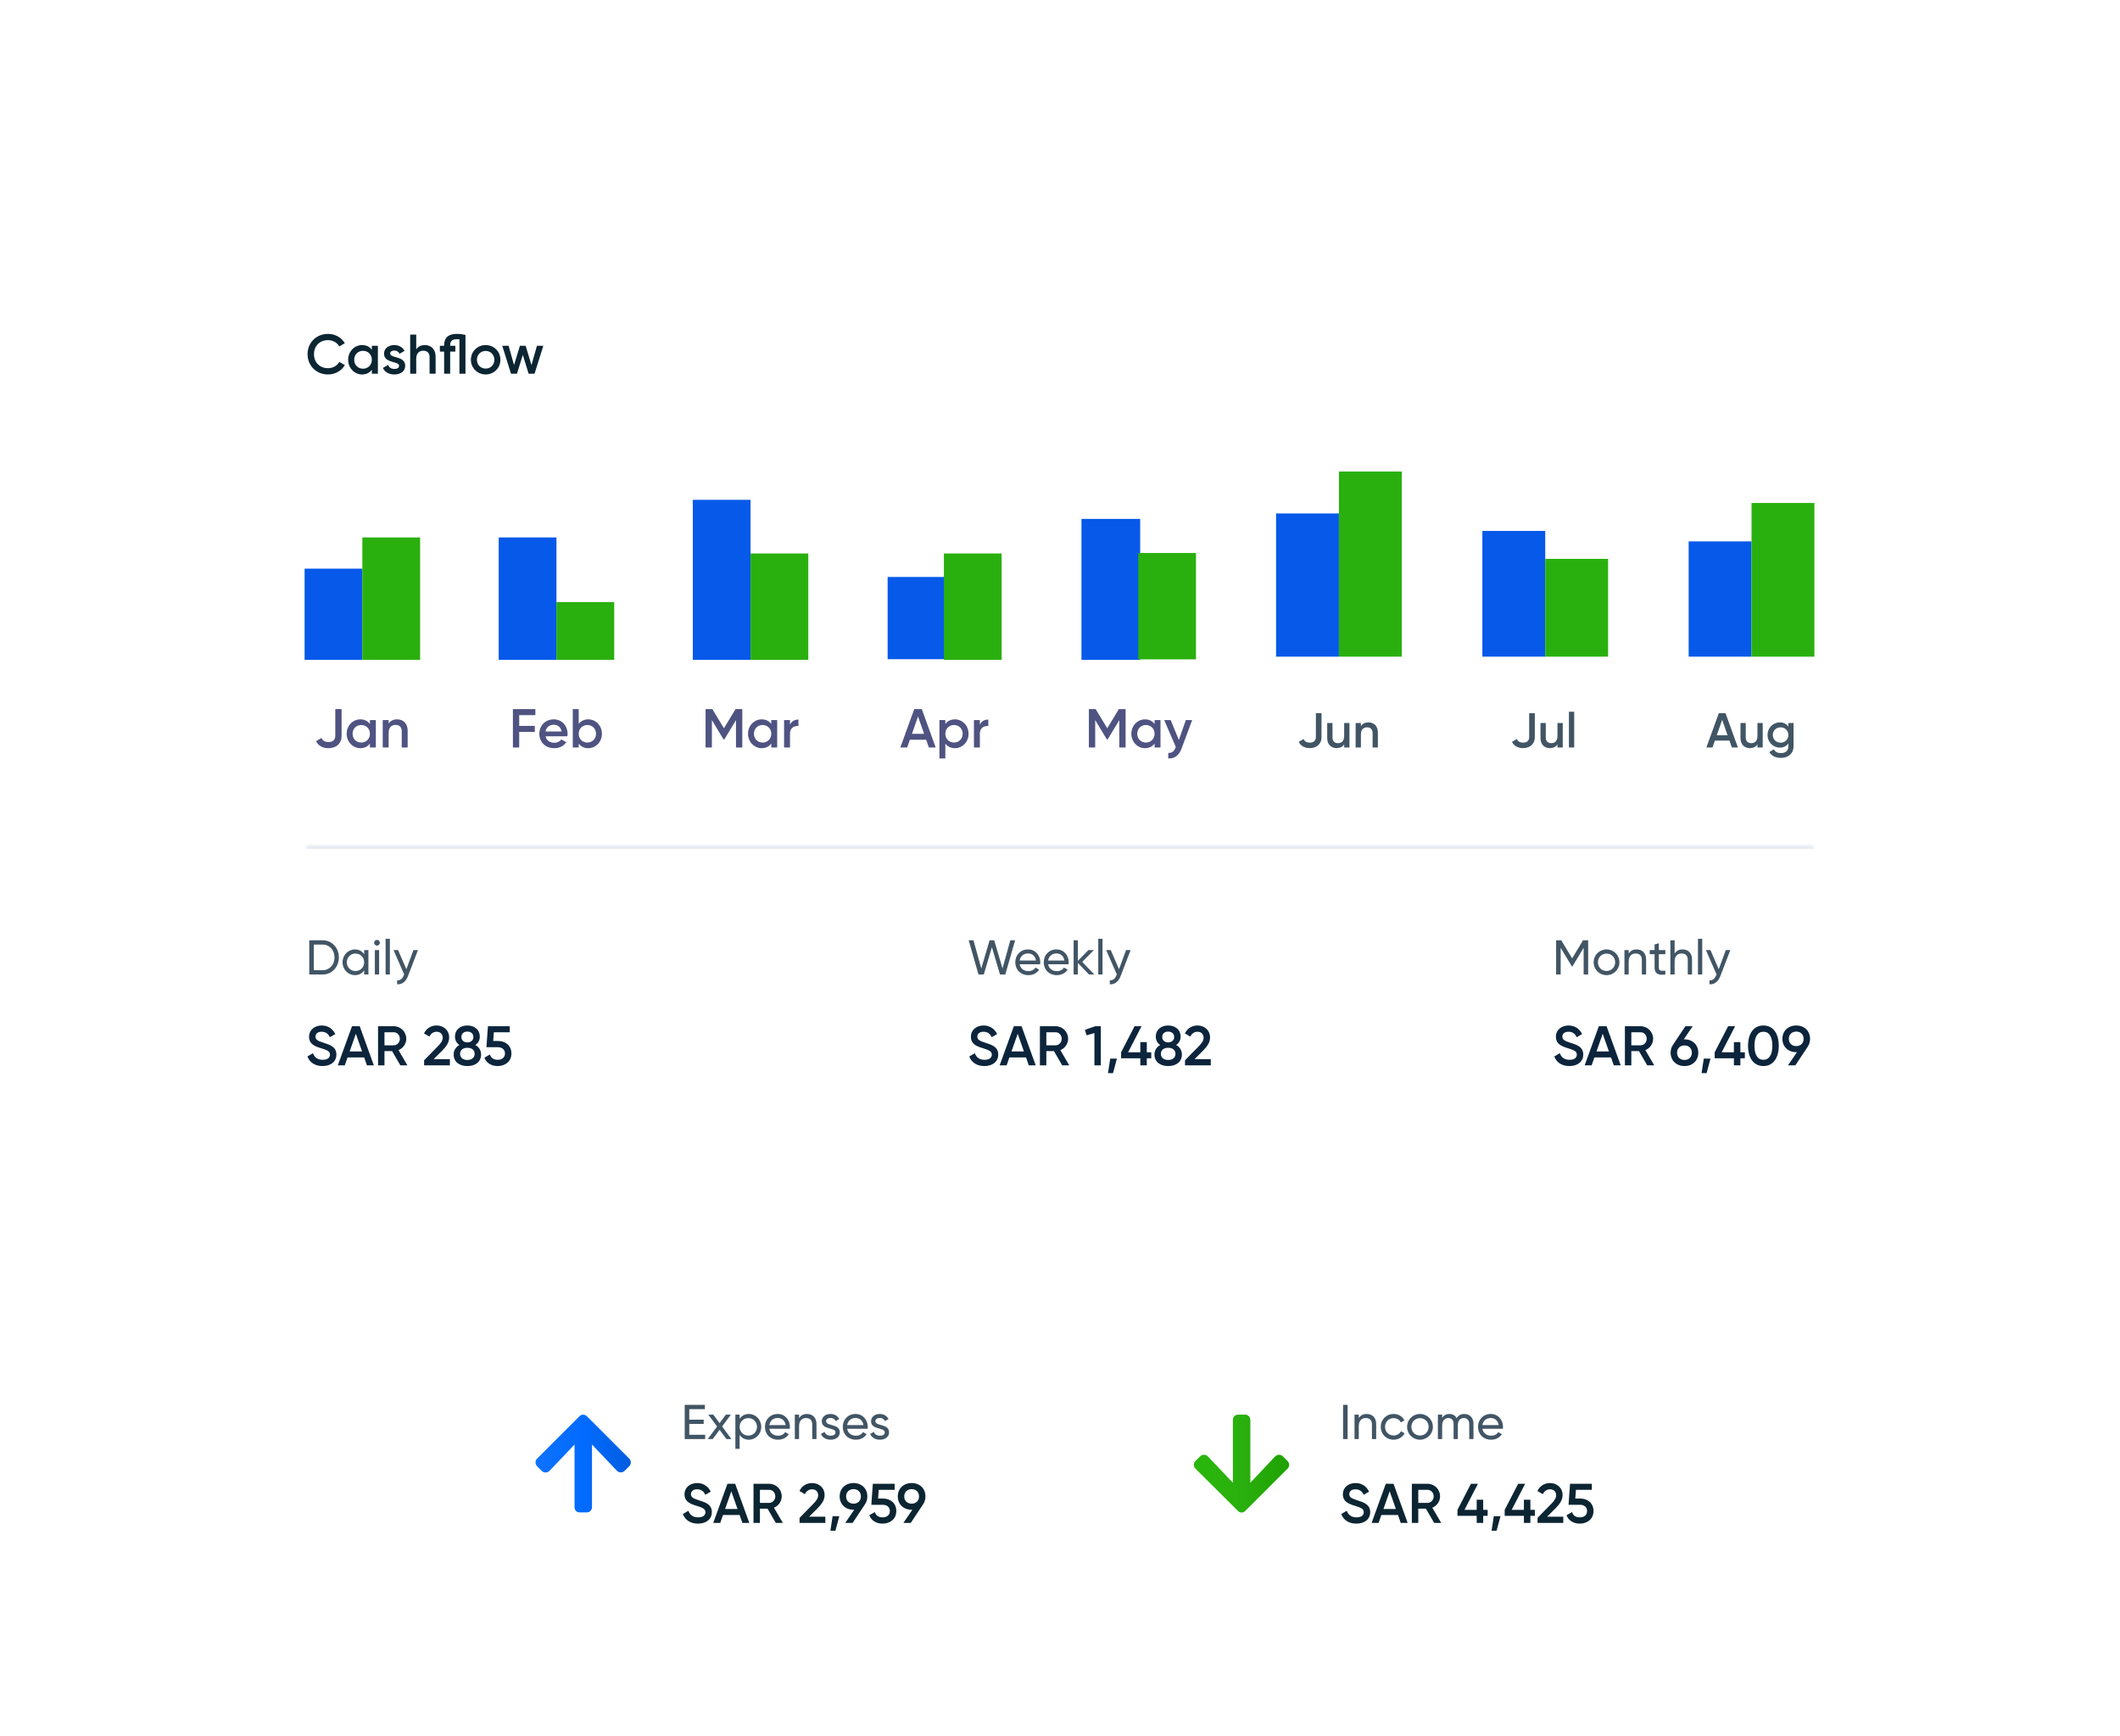 <svg width="607" height="497" viewBox="0 0 607 497" fill="none" xmlns="http://www.w3.org/2000/svg">
<g filter="url(#filter0_dd_411_307016)">
<rect x="63.5" y="28" width="480" height="265" rx="4" fill="white"/>
<path d="M93.916 67.208C90.508 67.208 88.06 64.648 88.06 61.4C88.06 58.152 90.508 55.592 93.916 55.592C95.964 55.592 97.788 56.632 98.732 58.264L97.132 59.192C96.54 58.088 95.324 57.384 93.916 57.384C91.5 57.384 89.9 59.096 89.9 61.4C89.9 63.704 91.5 65.416 93.916 65.416C95.324 65.416 96.556 64.712 97.132 63.608L98.732 64.52C97.804 66.152 95.98 67.208 93.916 67.208ZM106.469 59H108.197V67H106.469V65.848C105.861 66.696 104.917 67.208 103.669 67.208C101.493 67.208 99.685 65.368 99.685 63C99.685 60.616 101.493 58.792 103.669 58.792C104.917 58.792 105.861 59.304 106.469 60.136V59ZM103.941 65.56C105.381 65.56 106.469 64.488 106.469 63C106.469 61.512 105.381 60.44 103.941 60.44C102.501 60.44 101.413 61.512 101.413 63C101.413 64.488 102.501 65.56 103.941 65.56ZM111.716 61.208C111.716 62.664 116.02 61.784 116.02 64.744C116.02 66.344 114.628 67.208 112.9 67.208C111.3 67.208 110.148 66.488 109.636 65.336L111.124 64.472C111.38 65.192 112.02 65.624 112.9 65.624C113.668 65.624 114.26 65.368 114.26 64.728C114.26 63.304 109.956 64.104 109.956 61.24C109.956 59.736 111.252 58.792 112.884 58.792C114.196 58.792 115.284 59.4 115.844 60.456L114.388 61.272C114.1 60.648 113.54 60.36 112.884 60.36C112.26 60.36 111.716 60.632 111.716 61.208ZM121.654 58.792C123.446 58.792 124.726 60.008 124.726 62.088V67H122.998V62.264C122.998 61.048 122.294 60.408 121.206 60.408C120.07 60.408 119.174 61.08 119.174 62.712V67H117.446V55.8H119.174V60.024C119.702 59.192 120.566 58.792 121.654 58.792ZM130.778 55.592C131.674 55.592 132.442 55.704 133.274 55.88V67H131.546V57.128C131.29 57.112 131.034 57.112 130.778 57.112C129.562 57.112 128.89 57.608 128.89 58.84V59H130.378V60.664H128.89V67H127.162V60.664H125.946V59H127.162V58.84C127.162 56.68 128.378 55.592 130.778 55.592ZM139.05 67.208C136.714 67.208 134.826 65.368 134.826 63C134.826 60.616 136.714 58.792 139.05 58.792C141.402 58.792 143.274 60.616 143.274 63C143.274 65.368 141.402 67.208 139.05 67.208ZM139.05 65.528C140.458 65.528 141.546 64.456 141.546 63C141.546 61.544 140.458 60.472 139.05 60.472C137.642 60.472 136.554 61.544 136.554 63C136.554 64.456 137.642 65.528 139.05 65.528ZM153.74 59H155.564L153.052 67H151.356L149.692 61.608L148.012 67H146.316L143.804 59H145.628L147.18 64.52L148.86 59H150.508L152.172 64.52L153.74 59Z" fill="#0C2532"/>
<path d="M103.751 122.8H87.214V148.913H103.751V122.8Z" fill="#0659E9"/>
<path d="M120.29 113.867H103.751V148.912H120.29V113.867Z" fill="#2AB00E"/>
<path d="M94.025 174.204C92.424 174.204 91.138 173.529 90.494 172.195L92.048 171.285C92.409 172.07 93.037 172.447 94.041 172.447C95.296 172.447 96.002 171.803 96.002 170.673V163.016H97.807V170.673C97.807 173.011 96.128 174.204 94.025 174.204ZM105.913 166.154H107.608V174H105.913V172.87C105.317 173.702 104.391 174.204 103.167 174.204C101.033 174.204 99.26 172.399 99.26 170.077C99.26 167.739 101.033 165.95 103.167 165.95C104.391 165.95 105.317 166.452 105.913 167.268V166.154ZM103.434 172.588C104.846 172.588 105.913 171.536 105.913 170.077C105.913 168.618 104.846 167.566 103.434 167.566C102.021 167.566 100.954 168.618 100.954 170.077C100.954 171.536 102.021 172.588 103.434 172.588ZM113.71 165.95C115.467 165.95 116.722 167.143 116.722 169.183V174H115.028V169.355C115.028 168.163 114.337 167.535 113.27 167.535C112.156 167.535 111.278 168.194 111.278 169.795V174H109.583V166.154H111.278V167.158C111.795 166.343 112.643 165.95 113.71 165.95Z" fill="#4E5381"/>
<path d="M159.325 113.868H142.787V148.913H159.325V113.868Z" fill="#0659E9"/>
<path d="M175.862 132.371H159.325V148.912H175.862V132.371Z" fill="#2AB00E"/>
<path d="M153.287 164.742H148.658V167.818H153.13V169.544H148.658V174H146.854V163.016H153.287V164.742ZM156.199 170.799C156.466 172.023 157.455 172.651 158.71 172.651C159.651 172.651 160.358 172.227 160.734 171.678L162.131 172.494C161.409 173.561 160.232 174.204 158.694 174.204C156.105 174.204 154.426 172.431 154.426 170.077C154.426 167.755 156.105 165.95 158.569 165.95C160.907 165.95 162.507 167.833 162.507 170.093C162.507 170.328 162.476 170.579 162.445 170.799H156.199ZM156.184 169.418H160.797C160.562 168.069 159.573 167.488 158.553 167.488C157.282 167.488 156.419 168.241 156.184 169.418ZM168.439 165.95C170.573 165.95 172.346 167.739 172.346 170.077C172.346 172.399 170.573 174.204 168.439 174.204C167.215 174.204 166.289 173.702 165.693 172.87V174H163.998V163.016H165.693V167.268C166.289 166.452 167.215 165.95 168.439 165.95ZM168.172 172.588C169.585 172.588 170.652 171.536 170.652 170.077C170.652 168.618 169.585 167.566 168.172 167.566C166.76 167.566 165.693 168.618 165.693 170.077C165.693 171.536 166.76 172.588 168.172 172.588Z" fill="#4E5381"/>
<path d="M214.898 103.099H198.359V148.913H214.898V103.099Z" fill="#0659E9"/>
<path d="M231.435 118.459H214.898V148.913H231.435V118.459Z" fill="#2AB00E"/>
<path d="M212.534 163.016V174H210.729V166.17L207.387 171.693H207.167L203.825 166.154V174H202.02V163.016H203.966L207.277 168.508L210.603 163.016H212.534ZM220.828 166.154H222.522V174H220.828V172.87C220.231 173.702 219.306 174.204 218.082 174.204C215.948 174.204 214.174 172.399 214.174 170.077C214.174 167.739 215.948 165.95 218.082 165.95C219.306 165.95 220.231 166.452 220.828 167.268V166.154ZM218.348 172.588C219.761 172.588 220.828 171.536 220.828 170.077C220.828 168.618 219.761 167.566 218.348 167.566C216.936 167.566 215.869 168.618 215.869 170.077C215.869 171.536 216.936 172.588 218.348 172.588ZM226.192 167.472C226.663 166.405 227.62 166.013 228.609 166.013V167.849C227.495 167.77 226.192 168.288 226.192 170.046V174H224.498V166.154H226.192V167.472Z" fill="#4E5381"/>
<path d="M270.958 125.184H254.146V148.721H270.958V125.184Z" fill="#0659E9"/>
<path d="M286.793 118.459H270.255V148.913H286.793V118.459Z" fill="#2AB00E"/>
<path d="M265.959 174L265.19 171.787H260.514L259.745 174H257.783L261.769 163.016H263.934L267.904 174H265.959ZM261.11 170.093H264.593L262.852 165.134L261.11 170.093ZM273.416 165.95C275.55 165.95 277.324 167.755 277.324 170.077C277.324 172.415 275.55 174.204 273.416 174.204C272.192 174.204 271.267 173.702 270.67 172.886V177.138H268.976V166.154H270.67V167.284C271.267 166.452 272.192 165.95 273.416 165.95ZM273.15 172.588C274.562 172.588 275.629 171.536 275.629 170.077C275.629 168.618 274.562 167.566 273.15 167.566C271.737 167.566 270.67 168.618 270.67 170.077C270.67 171.536 271.737 172.588 273.15 172.588ZM280.554 167.472C281.025 166.405 281.982 166.013 282.971 166.013V167.849C281.857 167.77 280.554 168.288 280.554 170.046V174H278.86V166.154H280.554V167.472Z" fill="#4E5381"/>
<path d="M326.459 108.563H309.647V148.913H326.459V108.563Z" fill="#0659E9"/>
<path d="M342.437 118.319H325.9V148.773H342.437V118.319Z" fill="#2AB00E"/>
<path d="M322.284 163.016V174H320.48V166.17L317.137 171.693H316.918L313.575 166.154V174H311.771V163.016H313.717L317.027 168.508L320.354 163.016H322.284ZM330.578 166.154H332.273V174H330.578V172.87C329.982 173.702 329.056 174.204 327.832 174.204C325.698 174.204 323.925 172.399 323.925 170.077C323.925 167.739 325.698 165.95 327.832 165.95C329.056 165.95 329.982 166.452 330.578 167.268V166.154ZM328.099 172.588C329.511 172.588 330.578 171.536 330.578 170.077C330.578 168.618 329.511 167.566 328.099 167.566C326.687 167.566 325.62 168.618 325.62 170.077C325.62 171.536 326.687 172.588 328.099 172.588ZM339.536 166.154H341.341L338.328 174.251C337.59 176.244 336.304 177.248 334.499 177.138V175.553C335.598 175.616 336.194 175.051 336.586 174.016L336.665 173.859L333.338 166.154H335.19L337.528 171.85L339.536 166.154Z" fill="#4E5381"/>
<path d="M383.363 107H365.363V148H383.363V107Z" fill="#0659E9"/>
<path d="M401.363 95H383.363V148H401.363V95Z" fill="#2AB00E"/>
<path d="M375.003 174.182C373.575 174.182 372.427 173.58 371.853 172.39L373.239 171.578C373.561 172.278 374.121 172.614 375.017 172.614C376.137 172.614 376.767 172.04 376.767 171.032V164.2H378.377V171.032C378.377 173.118 376.879 174.182 375.003 174.182ZM384.865 167H386.377V174H384.865V173.104C384.403 173.832 383.647 174.182 382.695 174.182C381.127 174.182 380.007 173.118 380.007 171.298V167H381.519V171.144C381.519 172.208 382.135 172.768 383.087 172.768C384.081 172.768 384.865 172.18 384.865 170.752V167ZM391.827 166.818C393.395 166.818 394.515 167.882 394.515 169.702V174H393.003V169.856C393.003 168.792 392.387 168.232 391.435 168.232C390.441 168.232 389.657 168.82 389.657 170.248V174H388.145V167H389.657V167.896C390.119 167.168 390.875 166.818 391.827 166.818Z" fill="#415565"/>
<path d="M442.431 112H424.431V148H442.431V112Z" fill="#0659E9"/>
<path d="M460.431 120H442.431V148H460.431V120Z" fill="#2AB00E"/>
<path d="M436.071 174.182C434.643 174.182 433.495 173.58 432.921 172.39L434.307 171.578C434.629 172.278 435.189 172.614 436.085 172.614C437.205 172.614 437.835 172.04 437.835 171.032V164.2H439.445V171.032C439.445 173.118 437.947 174.182 436.071 174.182ZM445.934 167H447.446V174H445.934V173.104C445.472 173.832 444.716 174.182 443.764 174.182C442.196 174.182 441.076 173.118 441.076 171.298V167H442.588V171.144C442.588 172.208 443.204 172.768 444.156 172.768C445.15 172.768 445.934 172.18 445.934 170.752V167ZM449.214 174V163.78H450.726V174H449.214Z" fill="#415565"/>
<path d="M501.5 115H483.5V148H501.5V115Z" fill="#0659E9"/>
<path d="M519.5 104H501.5V148H519.5V104Z" fill="#2AB00E"/>
<path d="M495.864 174L495.178 172.026H491.006L490.32 174H488.57L492.126 164.2H494.058L497.6 174H495.864ZM491.538 170.514H494.646L493.092 166.09L491.538 170.514ZM503.192 167H504.704V174H503.192V173.104C502.73 173.832 501.974 174.182 501.022 174.182C499.454 174.182 498.334 173.118 498.334 171.298V167H499.846V171.144C499.846 172.208 500.462 172.768 501.414 172.768C502.408 172.768 503.192 172.18 503.192 170.752V167ZM512.044 167H513.528V173.678C513.528 175.932 511.764 176.982 509.93 176.982C508.39 176.982 507.2 176.408 506.612 175.288L507.914 174.532C508.222 175.134 508.74 175.61 509.958 175.61C511.26 175.61 512.044 174.896 512.044 173.678V172.824C511.512 173.58 510.686 174.042 509.608 174.042C507.634 174.042 506.08 172.432 506.08 170.43C506.08 168.428 507.634 166.818 509.608 166.818C510.686 166.818 511.512 167.28 512.044 168.036V167ZM509.818 172.628C511.092 172.628 512.044 171.69 512.044 170.43C512.044 169.17 511.092 168.232 509.818 168.232C508.544 168.232 507.592 169.17 507.592 170.43C507.592 171.69 508.544 172.628 509.818 172.628Z" fill="#415565"/>
<mask id="path-27-inside-1_411_307016" fill="white">
<path d="M87.5 202H519.5V269H87.5V202Z"/>
</mask>
<path d="M87.5 202V203H519.5V202V201H87.5V202Z" fill="#E6EBF2" mask="url(#path-27-inside-1_411_307016)"/>
<path d="M92.372 229.2C95.074 229.2 97.02 231.384 97.02 234.1C97.02 236.816 95.074 239 92.372 239H88.55V229.2H92.372ZM92.372 237.768C94.388 237.768 95.774 236.172 95.774 234.1C95.774 232.028 94.388 230.432 92.372 230.432H89.852V237.768H92.372ZM104.269 232H105.487V239H104.269V237.796C103.709 238.65 102.813 239.182 101.623 239.182C99.677 239.182 98.081 237.572 98.081 235.5C98.081 233.428 99.677 231.818 101.623 231.818C102.813 231.818 103.709 232.35 104.269 233.204V232ZM101.777 238.006C103.191 238.006 104.269 236.928 104.269 235.5C104.269 234.072 103.191 232.994 101.777 232.994C100.377 232.994 99.299 234.072 99.299 235.5C99.299 236.928 100.377 238.006 101.777 238.006ZM107.948 230.726C107.486 230.726 107.122 230.362 107.122 229.914C107.122 229.466 107.486 229.088 107.948 229.088C108.396 229.088 108.76 229.466 108.76 229.914C108.76 230.362 108.396 230.726 107.948 230.726ZM107.332 239V232H108.55V239H107.332ZM110.408 239V228.78H111.626V239H110.408ZM118.371 232H119.673L116.817 239.434C116.229 241.002 115.137 241.898 113.709 241.8V240.666C114.647 240.736 115.235 240.162 115.599 239.238L115.725 238.972L112.673 232H113.975L116.355 237.488L118.371 232Z" fill="#415565"/>
<path d="M92.348 265.208C90.14 265.208 88.62 264.12 88.028 262.456L89.612 261.528C90.012 262.664 90.876 263.416 92.396 263.416C93.852 263.416 94.476 262.76 94.476 261.944C94.476 260.952 93.596 260.616 91.932 260.104C90.188 259.576 88.492 258.936 88.492 256.824C88.492 254.76 90.204 253.592 92.092 253.592C93.932 253.592 95.292 254.568 95.996 256.056L94.444 256.952C94.044 256.056 93.34 255.384 92.092 255.384C91.02 255.384 90.332 255.928 90.332 256.776C90.332 257.64 90.956 258.008 92.588 258.52C94.444 259.112 96.316 259.688 96.316 261.912C96.316 263.96 94.684 265.208 92.348 265.208ZM105.057 265L104.273 262.744H99.505L98.721 265H96.721L100.785 253.8H102.993L107.041 265H105.057ZM100.113 261.016H103.665L101.889 255.96L100.113 261.016ZM114.629 265L112.261 260.92H110.085V265H108.245V253.8H112.725C114.725 253.8 116.325 255.4 116.325 257.4C116.325 258.84 115.413 260.12 114.101 260.648L116.645 265H114.629ZM110.085 255.528V259.272H112.725C113.701 259.272 114.485 258.44 114.485 257.4C114.485 256.344 113.701 255.528 112.725 255.528H110.085ZM121.434 265V263.56L125.338 259.576C126.138 258.776 126.762 257.96 126.762 257.112C126.762 255.992 125.994 255.384 125.034 255.384C124.106 255.384 123.386 255.88 122.954 256.776L121.402 255.864C122.122 254.328 123.53 253.592 125.018 253.592C126.858 253.592 128.602 254.824 128.602 257.048C128.602 258.44 127.77 259.608 126.698 260.696L124.17 263.224H128.81V265H121.434ZM136.096 259.176C137.136 259.752 137.744 260.712 137.744 261.896C137.744 263.976 136.16 265.208 133.824 265.208C131.488 265.208 129.888 263.976 129.888 261.896C129.888 260.728 130.512 259.752 131.536 259.176C130.784 258.68 130.272 257.88 130.272 256.808C130.272 254.648 131.952 253.592 133.824 253.592C135.68 253.592 137.376 254.648 137.376 256.808C137.376 257.88 136.864 258.68 136.096 259.176ZM133.824 255.336C132.88 255.336 132.112 255.848 132.112 256.888C132.112 257.88 132.88 258.44 133.824 258.44C134.752 258.44 135.536 257.88 135.536 256.888C135.536 255.848 134.752 255.336 133.824 255.336ZM133.824 263.464C135.024 263.464 135.904 262.856 135.904 261.72C135.904 260.568 135.024 259.976 133.824 259.976C132.608 259.976 131.728 260.568 131.728 261.72C131.728 262.856 132.608 263.464 133.824 263.464ZM142.619 258.024C144.651 258.024 146.427 259.272 146.427 261.608C146.427 263.96 144.571 265.208 142.507 265.208C140.811 265.208 139.291 264.424 138.699 262.808L140.283 261.896C140.571 262.888 141.339 263.416 142.507 263.416C143.755 263.416 144.587 262.728 144.587 261.608C144.587 260.488 143.755 259.816 142.539 259.816H139.275L139.707 253.8H145.947V255.528H141.403L141.211 258.024H142.619Z" fill="#0C253C"/>
<path d="M280.164 239L277.35 229.2H278.722L280.962 237.264L283.342 229.2H284.658L287.038 237.264L289.278 229.2H290.65L287.836 239H286.324L284 231.174L281.676 239H280.164ZM291.944 236.06C292.182 237.32 293.176 238.034 294.478 238.034C295.444 238.034 296.144 237.586 296.494 237.012L297.53 237.6C296.914 238.552 295.85 239.182 294.45 239.182C292.196 239.182 290.698 237.6 290.698 235.5C290.698 233.428 292.182 231.818 294.366 231.818C296.48 231.818 297.852 233.554 297.852 235.514C297.852 235.696 297.838 235.878 297.81 236.06H291.944ZM294.366 232.966C293.05 232.966 292.14 233.778 291.944 234.996H296.62C296.41 233.61 295.416 232.966 294.366 232.966ZM300.092 236.06C300.33 237.32 301.324 238.034 302.626 238.034C303.592 238.034 304.292 237.586 304.642 237.012L305.678 237.6C305.062 238.552 303.998 239.182 302.598 239.182C300.344 239.182 298.846 237.6 298.846 235.5C298.846 233.428 300.33 231.818 302.514 231.818C304.628 231.818 306 233.554 306 235.514C306 235.696 305.986 235.878 305.958 236.06H300.092ZM302.514 232.966C301.198 232.966 300.288 233.778 300.092 234.996H304.768C304.558 233.61 303.564 232.966 302.514 232.966ZM313.323 239H311.811L308.619 235.682V239H307.401V229.2H308.619V235.094L311.643 232H313.211L309.865 235.388L313.323 239ZM314.455 239V228.78H315.673V239H314.455ZM322.417 232H323.719L320.863 239.434C320.275 241.002 319.183 241.898 317.755 241.8V240.666C318.693 240.736 319.281 240.162 319.645 239.238L319.771 238.972L316.719 232H318.021L320.401 237.488L322.417 232Z" fill="#415565"/>
<path d="M281.848 265.208C279.64 265.208 278.12 264.12 277.528 262.456L279.112 261.528C279.512 262.664 280.376 263.416 281.896 263.416C283.352 263.416 283.976 262.76 283.976 261.944C283.976 260.952 283.096 260.616 281.432 260.104C279.688 259.576 277.992 258.936 277.992 256.824C277.992 254.76 279.704 253.592 281.592 253.592C283.432 253.592 284.792 254.568 285.496 256.056L283.944 256.952C283.544 256.056 282.84 255.384 281.592 255.384C280.52 255.384 279.832 255.928 279.832 256.776C279.832 257.64 280.456 258.008 282.088 258.52C283.944 259.112 285.816 259.688 285.816 261.912C285.816 263.96 284.184 265.208 281.848 265.208ZM294.557 265L293.773 262.744H289.005L288.221 265H286.221L290.285 253.8H292.493L296.541 265H294.557ZM289.613 261.016H293.165L291.389 255.96L289.613 261.016ZM304.129 265L301.761 260.92H299.585V265H297.745V253.8H302.225C304.225 253.8 305.825 255.4 305.825 257.4C305.825 258.84 304.913 260.12 303.601 260.648L306.145 265H304.129ZM299.585 255.528V259.272H302.225C303.201 259.272 303.985 258.44 303.985 257.4C303.985 256.344 303.201 255.528 302.225 255.528H299.585ZM313.59 253.8H315.19V265H313.35V255.768L311.094 256.408L310.646 254.84L313.59 253.8ZM319.799 263.08L318.679 267.24H317.239L317.879 263.08H319.799ZM329.633 261.272V262.984H328.353V265H326.497V262.984H320.993V261.272L324.849 253.8H326.849L322.993 261.272H326.497V258.36H328.353V261.272H329.633ZM336.752 259.176C337.792 259.752 338.4 260.712 338.4 261.896C338.4 263.976 336.816 265.208 334.48 265.208C332.144 265.208 330.544 263.976 330.544 261.896C330.544 260.728 331.168 259.752 332.192 259.176C331.44 258.68 330.928 257.88 330.928 256.808C330.928 254.648 332.608 253.592 334.48 253.592C336.336 253.592 338.032 254.648 338.032 256.808C338.032 257.88 337.52 258.68 336.752 259.176ZM334.48 255.336C333.536 255.336 332.768 255.848 332.768 256.888C332.768 257.88 333.536 258.44 334.48 258.44C335.408 258.44 336.192 257.88 336.192 256.888C336.192 255.848 335.408 255.336 334.48 255.336ZM334.48 263.464C335.68 263.464 336.56 262.856 336.56 261.72C336.56 260.568 335.68 259.976 334.48 259.976C333.264 259.976 332.384 260.568 332.384 261.72C332.384 262.856 333.264 263.464 334.48 263.464ZM339.293 265V263.56L343.197 259.576C343.997 258.776 344.621 257.96 344.621 257.112C344.621 255.992 343.853 255.384 342.893 255.384C341.965 255.384 341.245 255.88 340.813 256.776L339.261 255.864C339.981 254.328 341.389 253.592 342.877 253.592C344.717 253.592 346.461 254.824 346.461 257.048C346.461 258.44 345.629 259.608 344.557 260.696L342.029 263.224H346.669V265H339.293Z" fill="#0C253C"/>
<path d="M454.72 229.2V239H453.432V231.342L450.226 236.676H450.058L446.852 231.356V239H445.55V229.2H447.02L450.142 234.38L453.25 229.2H454.72ZM459.98 239.182C457.936 239.182 456.298 237.572 456.298 235.5C456.298 233.428 457.936 231.818 459.98 231.818C462.024 231.818 463.676 233.428 463.676 235.5C463.676 237.572 462.024 239.182 459.98 239.182ZM459.98 237.992C461.38 237.992 462.458 236.914 462.458 235.5C462.458 234.086 461.38 233.008 459.98 233.008C458.594 233.008 457.516 234.086 457.516 235.5C457.516 236.914 458.594 237.992 459.98 237.992ZM468.598 231.818C470.236 231.818 471.314 232.91 471.314 234.702V239H470.096V234.772C470.096 233.624 469.438 232.98 468.36 232.98C467.24 232.98 466.33 233.638 466.33 235.29V239H465.111V232H466.33V233.008C466.848 232.182 467.618 231.818 468.598 231.818ZM476.822 233.176H474.96V236.97C474.96 238.034 475.576 237.964 476.822 237.908V239C474.722 239.28 473.742 238.72 473.742 236.97V233.176H472.356V232H473.742V230.404L474.96 230.04V232H476.822V233.176ZM481.75 231.818C483.388 231.818 484.466 232.91 484.466 234.702V239H483.248V234.772C483.248 233.624 482.59 232.98 481.512 232.98C480.392 232.98 479.482 233.638 479.482 235.29V239H478.264V229.2H479.482V233.008C480 232.182 480.77 231.818 481.75 231.818ZM486.166 239V228.78H487.384V239H486.166ZM494.128 232H495.43L492.574 239.434C491.986 241.002 490.894 241.898 489.466 241.8V240.666C490.404 240.736 490.992 240.162 491.356 239.238L491.482 238.972L488.43 232H489.732L492.112 237.488L494.128 232Z" fill="#415565"/>
<path d="M449.348 265.208C447.14 265.208 445.62 264.12 445.028 262.456L446.612 261.528C447.012 262.664 447.876 263.416 449.396 263.416C450.852 263.416 451.476 262.76 451.476 261.944C451.476 260.952 450.596 260.616 448.932 260.104C447.188 259.576 445.492 258.936 445.492 256.824C445.492 254.76 447.204 253.592 449.092 253.592C450.932 253.592 452.292 254.568 452.996 256.056L451.444 256.952C451.044 256.056 450.34 255.384 449.092 255.384C448.02 255.384 447.332 255.928 447.332 256.776C447.332 257.64 447.956 258.008 449.588 258.52C451.444 259.112 453.316 259.688 453.316 261.912C453.316 263.96 451.684 265.208 449.348 265.208ZM462.057 265L461.273 262.744H456.505L455.721 265H453.721L457.785 253.8H459.993L464.041 265H462.057ZM457.113 261.016H460.665L458.889 255.96L457.113 261.016ZM471.629 265L469.261 260.92H467.085V265H465.245V253.8H469.725C471.725 253.8 473.325 255.4 473.325 257.4C473.325 258.84 472.413 260.12 471.101 260.648L473.645 265H471.629ZM467.085 255.528V259.272H469.725C470.701 259.272 471.485 258.44 471.485 257.4C471.485 256.344 470.701 255.528 469.725 255.528H467.085ZM482.306 257.56C484.626 257.56 486.258 259.128 486.258 261.384C486.258 263.64 484.626 265.208 482.306 265.208C479.97 265.208 478.338 263.64 478.338 261.384C478.338 260.52 478.578 259.752 479.01 259.128L482.562 253.8H484.658L482.098 257.56H482.306ZM482.306 263.464C483.522 263.464 484.418 262.648 484.418 261.384C484.418 260.104 483.522 259.304 482.306 259.304C481.074 259.304 480.178 260.104 480.178 261.384C480.178 262.664 481.074 263.464 482.306 263.464ZM489.752 263.08L488.632 267.24H487.192L487.832 263.08H489.752ZM499.586 261.272V262.984H498.306V265H496.45V262.984H490.946V261.272L494.802 253.8H496.802L492.946 261.272H496.45V258.36H498.306V261.272H499.586ZM504.899 265.208C502.083 265.208 500.499 262.856 500.499 259.4C500.499 255.944 502.083 253.592 504.899 253.592C507.715 253.592 509.299 255.944 509.299 259.4C509.299 262.856 507.715 265.208 504.899 265.208ZM504.899 263.416C506.563 263.416 507.459 261.976 507.459 259.4C507.459 256.824 506.563 255.384 504.899 255.384C503.251 255.384 502.339 256.824 502.339 259.4C502.339 261.976 503.251 263.416 504.899 263.416ZM518.258 257.416C518.258 258.28 518.017 259.048 517.586 259.672L514.049 265H511.938L514.498 261.24H514.306C511.986 261.24 510.338 259.672 510.338 257.416C510.338 255.16 511.986 253.592 514.306 253.592C516.626 253.592 518.258 255.16 518.258 257.416ZM512.178 257.416C512.178 258.68 513.09 259.496 514.306 259.496C515.522 259.496 516.418 258.696 516.418 257.416C516.418 256.136 515.522 255.336 514.306 255.336C513.09 255.336 512.178 256.136 512.178 257.416Z" fill="#0C253C"/>
</g>
<g filter="url(#filter1_ddd_411_307016)">
<path d="M125.5 333C125.5 330.791 127.291 329 129.5 329H287.5C289.709 329 291.5 330.791 291.5 333V395C291.5 397.209 289.709 399 287.5 399H129.5C127.291 399 125.5 397.209 125.5 395V333Z" fill="white" shape-rendering="crispEdges"/>
<path d="M155.125 366.125L153.75 364.75C153.188 364.125 153.188 363.188 153.75 362.625L165.938 350.438C166.5 349.875 167.438 349.875 168 350.438L180.188 362.625C180.75 363.188 180.75 364.125 180.188 364.75L178.812 366.125C178.188 366.688 177.25 366.688 176.625 366.062L169.5 358.562V376.5C169.5 377.375 168.812 378 168 378H166C165.125 378 164.5 377.375 164.5 376.5V358.562L157.312 366.125C156.688 366.688 155.75 366.75 155.125 366.125Z" fill="url(#paint0_linear_411_307016)"/>
<path d="M197.352 355.768H201.902V357H196.05V347.2H201.832V348.432H197.352V351.442H201.482V352.66H197.352V355.768ZM209.424 357H207.996L206.036 354.354L204.062 357H202.634L205.322 353.402L202.788 350H204.23L206.036 352.436L207.842 350H209.27L206.75 353.388L209.424 357ZM214.417 349.818C216.363 349.818 217.959 351.428 217.959 353.5C217.959 355.572 216.363 357.182 214.417 357.182C213.227 357.182 212.331 356.65 211.771 355.796V359.8H210.553V350H211.771V351.204C212.331 350.35 213.227 349.818 214.417 349.818ZM214.263 356.006C215.663 356.006 216.741 354.928 216.741 353.5C216.741 352.072 215.663 350.994 214.263 350.994C212.849 350.994 211.771 352.072 211.771 353.5C211.771 354.928 212.849 356.006 214.263 356.006ZM220.266 354.06C220.504 355.32 221.498 356.034 222.8 356.034C223.766 356.034 224.466 355.586 224.816 355.012L225.852 355.6C225.236 356.552 224.172 357.182 222.772 357.182C220.518 357.182 219.02 355.6 219.02 353.5C219.02 351.428 220.504 349.818 222.688 349.818C224.802 349.818 226.174 351.554 226.174 353.514C226.174 353.696 226.16 353.878 226.132 354.06H220.266ZM222.688 350.966C221.372 350.966 220.462 351.778 220.266 352.996H224.942C224.732 351.61 223.738 350.966 222.688 350.966ZM231.06 349.818C232.698 349.818 233.776 350.91 233.776 352.702V357H232.558V352.772C232.558 351.624 231.9 350.98 230.822 350.98C229.702 350.98 228.792 351.638 228.792 353.29V357H227.574V350H228.792V351.008C229.31 350.182 230.08 349.818 231.06 349.818ZM236.527 351.89C236.527 353.388 240.447 352.506 240.447 355.082C240.447 356.384 239.327 357.182 237.829 357.182C236.429 357.182 235.449 356.51 235.043 355.544L236.093 354.942C236.317 355.614 236.961 356.034 237.829 356.034C238.571 356.034 239.215 355.768 239.215 355.082C239.215 353.584 235.295 354.438 235.295 351.904C235.295 350.672 236.359 349.818 237.773 349.818C238.921 349.818 239.845 350.364 240.293 351.274L239.271 351.848C239.005 351.218 238.389 350.952 237.773 350.952C237.143 350.952 236.527 351.26 236.527 351.89ZM242.551 354.06C242.789 355.32 243.783 356.034 245.085 356.034C246.051 356.034 246.751 355.586 247.101 355.012L248.137 355.6C247.521 356.552 246.457 357.182 245.057 357.182C242.803 357.182 241.305 355.6 241.305 353.5C241.305 351.428 242.789 349.818 244.973 349.818C247.087 349.818 248.459 351.554 248.459 353.514C248.459 353.696 248.445 353.878 248.417 354.06H242.551ZM244.973 350.966C243.657 350.966 242.747 351.778 242.551 352.996H247.227C247.017 351.61 246.023 350.966 244.973 350.966ZM250.636 351.89C250.636 353.388 254.556 352.506 254.556 355.082C254.556 356.384 253.436 357.182 251.938 357.182C250.538 357.182 249.558 356.51 249.152 355.544L250.202 354.942C250.426 355.614 251.07 356.034 251.938 356.034C252.68 356.034 253.324 355.768 253.324 355.082C253.324 353.584 249.404 354.438 249.404 351.904C249.404 350.672 250.468 349.818 251.882 349.818C253.03 349.818 253.954 350.364 254.402 351.274L253.38 351.848C253.114 351.218 252.498 350.952 251.882 350.952C251.252 350.952 250.636 351.26 250.636 351.89Z" fill="#415565"/>
<path d="M199.848 381.208C197.64 381.208 196.12 380.12 195.528 378.456L197.112 377.528C197.512 378.664 198.376 379.416 199.896 379.416C201.352 379.416 201.976 378.76 201.976 377.944C201.976 376.952 201.096 376.616 199.432 376.104C197.688 375.576 195.992 374.936 195.992 372.824C195.992 370.76 197.704 369.592 199.592 369.592C201.432 369.592 202.792 370.568 203.496 372.056L201.944 372.952C201.544 372.056 200.84 371.384 199.592 371.384C198.52 371.384 197.832 371.928 197.832 372.776C197.832 373.64 198.456 374.008 200.088 374.52C201.944 375.112 203.816 375.688 203.816 377.912C203.816 379.96 202.184 381.208 199.848 381.208ZM212.557 381L211.773 378.744H207.005L206.221 381H204.221L208.285 369.8H210.493L214.541 381H212.557ZM207.613 377.016H211.165L209.389 371.96L207.613 377.016ZM222.129 381L219.761 376.92H217.585V381H215.745V369.8H220.225C222.225 369.8 223.825 371.4 223.825 373.4C223.825 374.84 222.913 376.12 221.601 376.648L224.145 381H222.129ZM217.585 371.528V375.272H220.225C221.201 375.272 221.985 374.44 221.985 373.4C221.985 372.344 221.201 371.528 220.225 371.528H217.585ZM228.934 381V379.56L232.838 375.576C233.638 374.776 234.262 373.96 234.262 373.112C234.262 371.992 233.494 371.384 232.534 371.384C231.606 371.384 230.886 371.88 230.454 372.776L228.902 371.864C229.622 370.328 231.03 369.592 232.518 369.592C234.358 369.592 236.102 370.824 236.102 373.048C236.102 374.44 235.27 375.608 234.198 376.696L231.67 379.224H236.31V381H228.934ZM240.314 379.08L239.194 383.24H237.754L238.394 379.08H240.314ZM248.336 373.416C248.336 374.28 248.096 375.048 247.664 375.672L244.128 381H242.016L244.576 377.24H244.384C242.064 377.24 240.416 375.672 240.416 373.416C240.416 371.16 242.064 369.592 244.384 369.592C246.704 369.592 248.336 371.16 248.336 373.416ZM242.256 373.416C242.256 374.68 243.168 375.496 244.384 375.496C245.6 375.496 246.496 374.696 246.496 373.416C246.496 372.136 245.6 371.336 244.384 371.336C243.168 371.336 242.256 372.136 242.256 373.416ZM252.822 374.024C254.854 374.024 256.63 375.272 256.63 377.608C256.63 379.96 254.774 381.208 252.71 381.208C251.014 381.208 249.494 380.424 248.902 378.808L250.486 377.896C250.774 378.888 251.542 379.416 252.71 379.416C253.958 379.416 254.79 378.728 254.79 377.608C254.79 376.488 253.958 375.816 252.742 375.816H249.478L249.91 369.8H256.15V371.528H251.606L251.414 374.024H252.822ZM264.976 373.416C264.976 374.28 264.736 375.048 264.304 375.672L260.768 381H258.656L261.216 377.24H261.024C258.704 377.24 257.056 375.672 257.056 373.416C257.056 371.16 258.704 369.592 261.024 369.592C263.344 369.592 264.976 371.16 264.976 373.416ZM258.896 373.416C258.896 374.68 259.808 375.496 261.024 375.496C262.24 375.496 263.136 374.696 263.136 373.416C263.136 372.136 262.24 371.336 261.024 371.336C259.808 371.336 258.896 372.136 258.896 373.416Z" fill="#0C2532"/>
</g>
<g filter="url(#filter2_ddd_411_307016)">
<path d="M315.5 333C315.5 330.791 317.291 329 319.5 329H477.5C479.709 329 481.5 330.791 481.5 333V395C481.5 397.209 479.709 399 477.5 399H319.5C317.291 399 315.5 397.209 315.5 395V333Z" fill="white" shape-rendering="crispEdges"/>
<path d="M367.312 361.938L368.688 363.312C369.25 363.938 369.25 364.875 368.688 365.438L356.562 377.562C355.938 378.188 355 378.188 354.438 377.562L342.25 365.438C341.688 364.875 341.688 363.875 342.25 363.312L343.625 361.938C344.25 361.312 345.188 361.375 345.812 361.938L353 369.5V351.5C353 350.688 353.625 350 354.5 350H356.5C357.312 350 358 350.688 358 351.5V369.5L365.125 361.938C365.75 361.375 366.688 361.312 367.312 361.938Z" fill="url(#paint1_linear_411_307016)"/>
<path d="M384.55 347.2H385.852V357H384.55V347.2ZM391.314 349.818C392.952 349.818 394.03 350.91 394.03 352.702V357H392.812V352.772C392.812 351.624 392.154 350.98 391.076 350.98C389.956 350.98 389.046 351.638 389.046 353.29V357H387.828V350H389.046V351.008C389.564 350.182 390.334 349.818 391.314 349.818ZM399.021 357.182C396.907 357.182 395.339 355.572 395.339 353.5C395.339 351.428 396.907 349.818 399.021 349.818C400.407 349.818 401.583 350.546 402.115 351.652L401.093 352.24C400.743 351.498 399.959 351.008 399.021 351.008C397.621 351.008 396.557 352.086 396.557 353.5C396.557 354.9 397.621 355.978 399.021 355.978C399.973 355.978 400.743 355.488 401.135 354.76L402.171 355.362C401.583 356.454 400.393 357.182 399.021 357.182ZM406.568 357.182C404.524 357.182 402.886 355.572 402.886 353.5C402.886 351.428 404.524 349.818 406.568 349.818C408.612 349.818 410.264 351.428 410.264 353.5C410.264 355.572 408.612 357.182 406.568 357.182ZM406.568 355.992C407.968 355.992 409.046 354.914 409.046 353.5C409.046 352.086 407.968 351.008 406.568 351.008C405.182 351.008 404.104 352.086 404.104 353.5C404.104 354.914 405.182 355.992 406.568 355.992ZM419.259 349.818C420.813 349.818 421.891 350.896 421.891 352.646V357H420.673V352.688C420.673 351.582 420.057 350.98 419.133 350.98C418.153 350.98 417.411 351.596 417.411 353.108V357H416.193V352.688C416.193 351.582 415.619 350.98 414.709 350.98C413.771 350.98 412.917 351.596 412.917 353.108V357H411.699V350H412.917V350.938C413.421 350.154 414.149 349.818 415.003 349.818C415.955 349.818 416.655 350.252 417.061 351.008C417.551 350.21 418.349 349.818 419.259 349.818ZM424.434 354.06C424.672 355.32 425.666 356.034 426.968 356.034C427.934 356.034 428.634 355.586 428.984 355.012L430.02 355.6C429.404 356.552 428.34 357.182 426.94 357.182C424.686 357.182 423.188 355.6 423.188 353.5C423.188 351.428 424.672 349.818 426.856 349.818C428.97 349.818 430.342 351.554 430.342 353.514C430.342 353.696 430.328 353.878 430.3 354.06H424.434ZM426.856 350.966C425.54 350.966 424.63 351.778 424.434 352.996H429.11C428.9 351.61 427.906 350.966 426.856 350.966Z" fill="#415565"/>
<path d="M388.348 381.208C386.14 381.208 384.62 380.12 384.028 378.456L385.612 377.528C386.012 378.664 386.876 379.416 388.396 379.416C389.852 379.416 390.476 378.76 390.476 377.944C390.476 376.952 389.596 376.616 387.932 376.104C386.188 375.576 384.492 374.936 384.492 372.824C384.492 370.76 386.204 369.592 388.092 369.592C389.932 369.592 391.292 370.568 391.996 372.056L390.444 372.952C390.044 372.056 389.34 371.384 388.092 371.384C387.02 371.384 386.332 371.928 386.332 372.776C386.332 373.64 386.956 374.008 388.588 374.52C390.444 375.112 392.316 375.688 392.316 377.912C392.316 379.96 390.684 381.208 388.348 381.208ZM401.057 381L400.273 378.744H395.505L394.721 381H392.721L396.785 369.8H398.993L403.041 381H401.057ZM396.113 377.016H399.665L397.889 371.96L396.113 377.016ZM410.629 381L408.261 376.92H406.085V381H404.245V369.8H408.725C410.725 369.8 412.325 371.4 412.325 373.4C412.325 374.84 411.413 376.12 410.101 376.648L412.645 381H410.629ZM406.085 371.528V375.272H408.725C409.701 375.272 410.485 374.44 410.485 373.4C410.485 372.344 409.701 371.528 408.725 371.528H406.085ZM425.946 377.272V378.984H424.666V381H422.81V378.984H417.306V377.272L421.161 369.8H423.162L419.306 377.272H422.81V374.36H424.666V377.272H425.946ZM429.627 379.08L428.507 383.24H427.067L427.707 379.08H429.627ZM439.461 377.272V378.984H438.181V381H436.325V378.984H430.821V377.272L434.677 369.8H436.677L432.821 377.272H436.325V374.36H438.181V377.272H439.461ZM440.23 381V379.56L444.134 375.576C444.934 374.776 445.558 373.96 445.558 373.112C445.558 371.992 444.79 371.384 443.83 371.384C442.902 371.384 442.182 371.88 441.75 372.776L440.198 371.864C440.918 370.328 442.326 369.592 443.814 369.592C445.654 369.592 447.398 370.824 447.398 373.048C447.398 374.44 446.566 375.608 445.494 376.696L442.966 379.224H447.606V381H440.23ZM452.447 374.024C454.479 374.024 456.255 375.272 456.255 377.608C456.255 379.96 454.399 381.208 452.335 381.208C450.639 381.208 449.119 380.424 448.527 378.808L450.111 377.896C450.399 378.888 451.167 379.416 452.335 379.416C453.583 379.416 454.415 378.728 454.415 377.608C454.415 376.488 453.583 375.816 452.367 375.816H449.103L449.535 369.8H455.775V371.528H451.231L451.039 374.024H452.447Z" fill="#0C2532"/>
</g>
<defs>
<filter id="filter0_dd_411_307016" x="0.5" y="0" width="606" height="391" filterUnits="userSpaceOnUse" color-interpolation-filters="sRGB">
<feFlood flood-opacity="0" result="BackgroundImageFix"/>
<feColorMatrix in="SourceAlpha" type="matrix" values="0 0 0 0 0 0 0 0 0 0 0 0 0 0 0 0 0 0 127 0" result="hardAlpha"/>
<feOffset dy="5"/>
<feGaussianBlur stdDeviation="5"/>
<feComposite in2="hardAlpha" operator="out"/>
<feColorMatrix type="matrix" values="0 0 0 0 0.255 0 0 0 0 0.333 0 0 0 0 0.396 0 0 0 0.08 0"/>
<feBlend mode="normal" in2="BackgroundImageFix" result="effect1_dropShadow_411_307016"/>
<feColorMatrix in="SourceAlpha" type="matrix" values="0 0 0 0 0 0 0 0 0 0 0 0 0 0 0 0 0 0 127 0" result="hardAlpha"/>
<feMorphology radius="8" operator="dilate" in="SourceAlpha" result="effect2_dropShadow_411_307016"/>
<feOffset dy="35"/>
<feGaussianBlur stdDeviation="27.5"/>
<feComposite in2="hardAlpha" operator="out"/>
<feColorMatrix type="matrix" values="0 0 0 0 0.306 0 0 0 0 0.325 0 0 0 0 0.506 0 0 0 0.08 0"/>
<feBlend mode="normal" in2="effect1_dropShadow_411_307016" result="effect2_dropShadow_411_307016"/>
<feBlend mode="normal" in="SourceGraphic" in2="effect2_dropShadow_411_307016" result="shape"/>
</filter>
<filter id="filter1_ddd_411_307016" x="62.5" y="301" width="292" height="196" filterUnits="userSpaceOnUse" color-interpolation-filters="sRGB">
<feFlood flood-opacity="0" result="BackgroundImageFix"/>
<feColorMatrix in="SourceAlpha" type="matrix" values="0 0 0 0 0 0 0 0 0 0 0 0 0 0 0 0 0 0 127 0" result="hardAlpha"/>
<feOffset dy="5"/>
<feGaussianBlur stdDeviation="5"/>
<feComposite in2="hardAlpha" operator="out"/>
<feColorMatrix type="matrix" values="0 0 0 0 0.255 0 0 0 0 0.333 0 0 0 0 0.396 0 0 0 0.08 0"/>
<feBlend mode="normal" in2="BackgroundImageFix" result="effect1_dropShadow_411_307016"/>
<feColorMatrix in="SourceAlpha" type="matrix" values="0 0 0 0 0 0 0 0 0 0 0 0 0 0 0 0 0 0 127 0" result="hardAlpha"/>
<feOffset dy="15"/>
<feGaussianBlur stdDeviation="17.5"/>
<feComposite in2="hardAlpha" operator="out"/>
<feColorMatrix type="matrix" values="0 0 0 0 0.306 0 0 0 0 0.325 0 0 0 0 0.506 0 0 0 0.08 0"/>
<feBlend mode="normal" in2="effect1_dropShadow_411_307016" result="effect2_dropShadow_411_307016"/>
<feColorMatrix in="SourceAlpha" type="matrix" values="0 0 0 0 0 0 0 0 0 0 0 0 0 0 0 0 0 0 127 0" result="hardAlpha"/>
<feMorphology radius="8" operator="dilate" in="SourceAlpha" result="effect3_dropShadow_411_307016"/>
<feOffset dy="35"/>
<feGaussianBlur stdDeviation="27.5"/>
<feComposite in2="hardAlpha" operator="out"/>
<feColorMatrix type="matrix" values="0 0 0 0 0.306 0 0 0 0 0.325 0 0 0 0 0.506 0 0 0 0.08 0"/>
<feBlend mode="normal" in2="effect2_dropShadow_411_307016" result="effect3_dropShadow_411_307016"/>
<feBlend mode="normal" in="SourceGraphic" in2="effect3_dropShadow_411_307016" result="shape"/>
</filter>
<filter id="filter2_ddd_411_307016" x="252.5" y="301" width="292" height="196" filterUnits="userSpaceOnUse" color-interpolation-filters="sRGB">
<feFlood flood-opacity="0" result="BackgroundImageFix"/>
<feColorMatrix in="SourceAlpha" type="matrix" values="0 0 0 0 0 0 0 0 0 0 0 0 0 0 0 0 0 0 127 0" result="hardAlpha"/>
<feOffset dy="5"/>
<feGaussianBlur stdDeviation="5"/>
<feComposite in2="hardAlpha" operator="out"/>
<feColorMatrix type="matrix" values="0 0 0 0 0.255 0 0 0 0 0.333 0 0 0 0 0.396 0 0 0 0.08 0"/>
<feBlend mode="normal" in2="BackgroundImageFix" result="effect1_dropShadow_411_307016"/>
<feColorMatrix in="SourceAlpha" type="matrix" values="0 0 0 0 0 0 0 0 0 0 0 0 0 0 0 0 0 0 127 0" result="hardAlpha"/>
<feOffset dy="15"/>
<feGaussianBlur stdDeviation="17.5"/>
<feComposite in2="hardAlpha" operator="out"/>
<feColorMatrix type="matrix" values="0 0 0 0 0.306 0 0 0 0 0.325 0 0 0 0 0.506 0 0 0 0.08 0"/>
<feBlend mode="normal" in2="effect1_dropShadow_411_307016" result="effect2_dropShadow_411_307016"/>
<feColorMatrix in="SourceAlpha" type="matrix" values="0 0 0 0 0 0 0 0 0 0 0 0 0 0 0 0 0 0 127 0" result="hardAlpha"/>
<feMorphology radius="8" operator="dilate" in="SourceAlpha" result="effect3_dropShadow_411_307016"/>
<feOffset dy="35"/>
<feGaussianBlur stdDeviation="27.5"/>
<feComposite in2="hardAlpha" operator="out"/>
<feColorMatrix type="matrix" values="0 0 0 0 0.306 0 0 0 0 0.325 0 0 0 0 0.506 0 0 0 0.08 0"/>
<feBlend mode="normal" in2="effect2_dropShadow_411_307016" result="effect3_dropShadow_411_307016"/>
<feBlend mode="normal" in="SourceGraphic" in2="effect3_dropShadow_411_307016" result="shape"/>
</filter>
<linearGradient id="paint0_linear_411_307016" x1="151" y1="348" x2="183" y2="348" gradientUnits="userSpaceOnUse">
<stop stop-color="#1073FE"/>
<stop offset="0.5" stop-color="#026BFF"/>
<stop offset="1" stop-color="#005AD9"/>
</linearGradient>
<linearGradient id="paint1_linear_411_307016" x1="339.5" y1="348" x2="371.5" y2="348" gradientUnits="userSpaceOnUse">
<stop stop-color="#29B80B"/>
<stop offset="0.5" stop-color="#2AB00E"/>
<stop offset="1" stop-color="#1D9E01"/>
</linearGradient>
</defs>
</svg>
